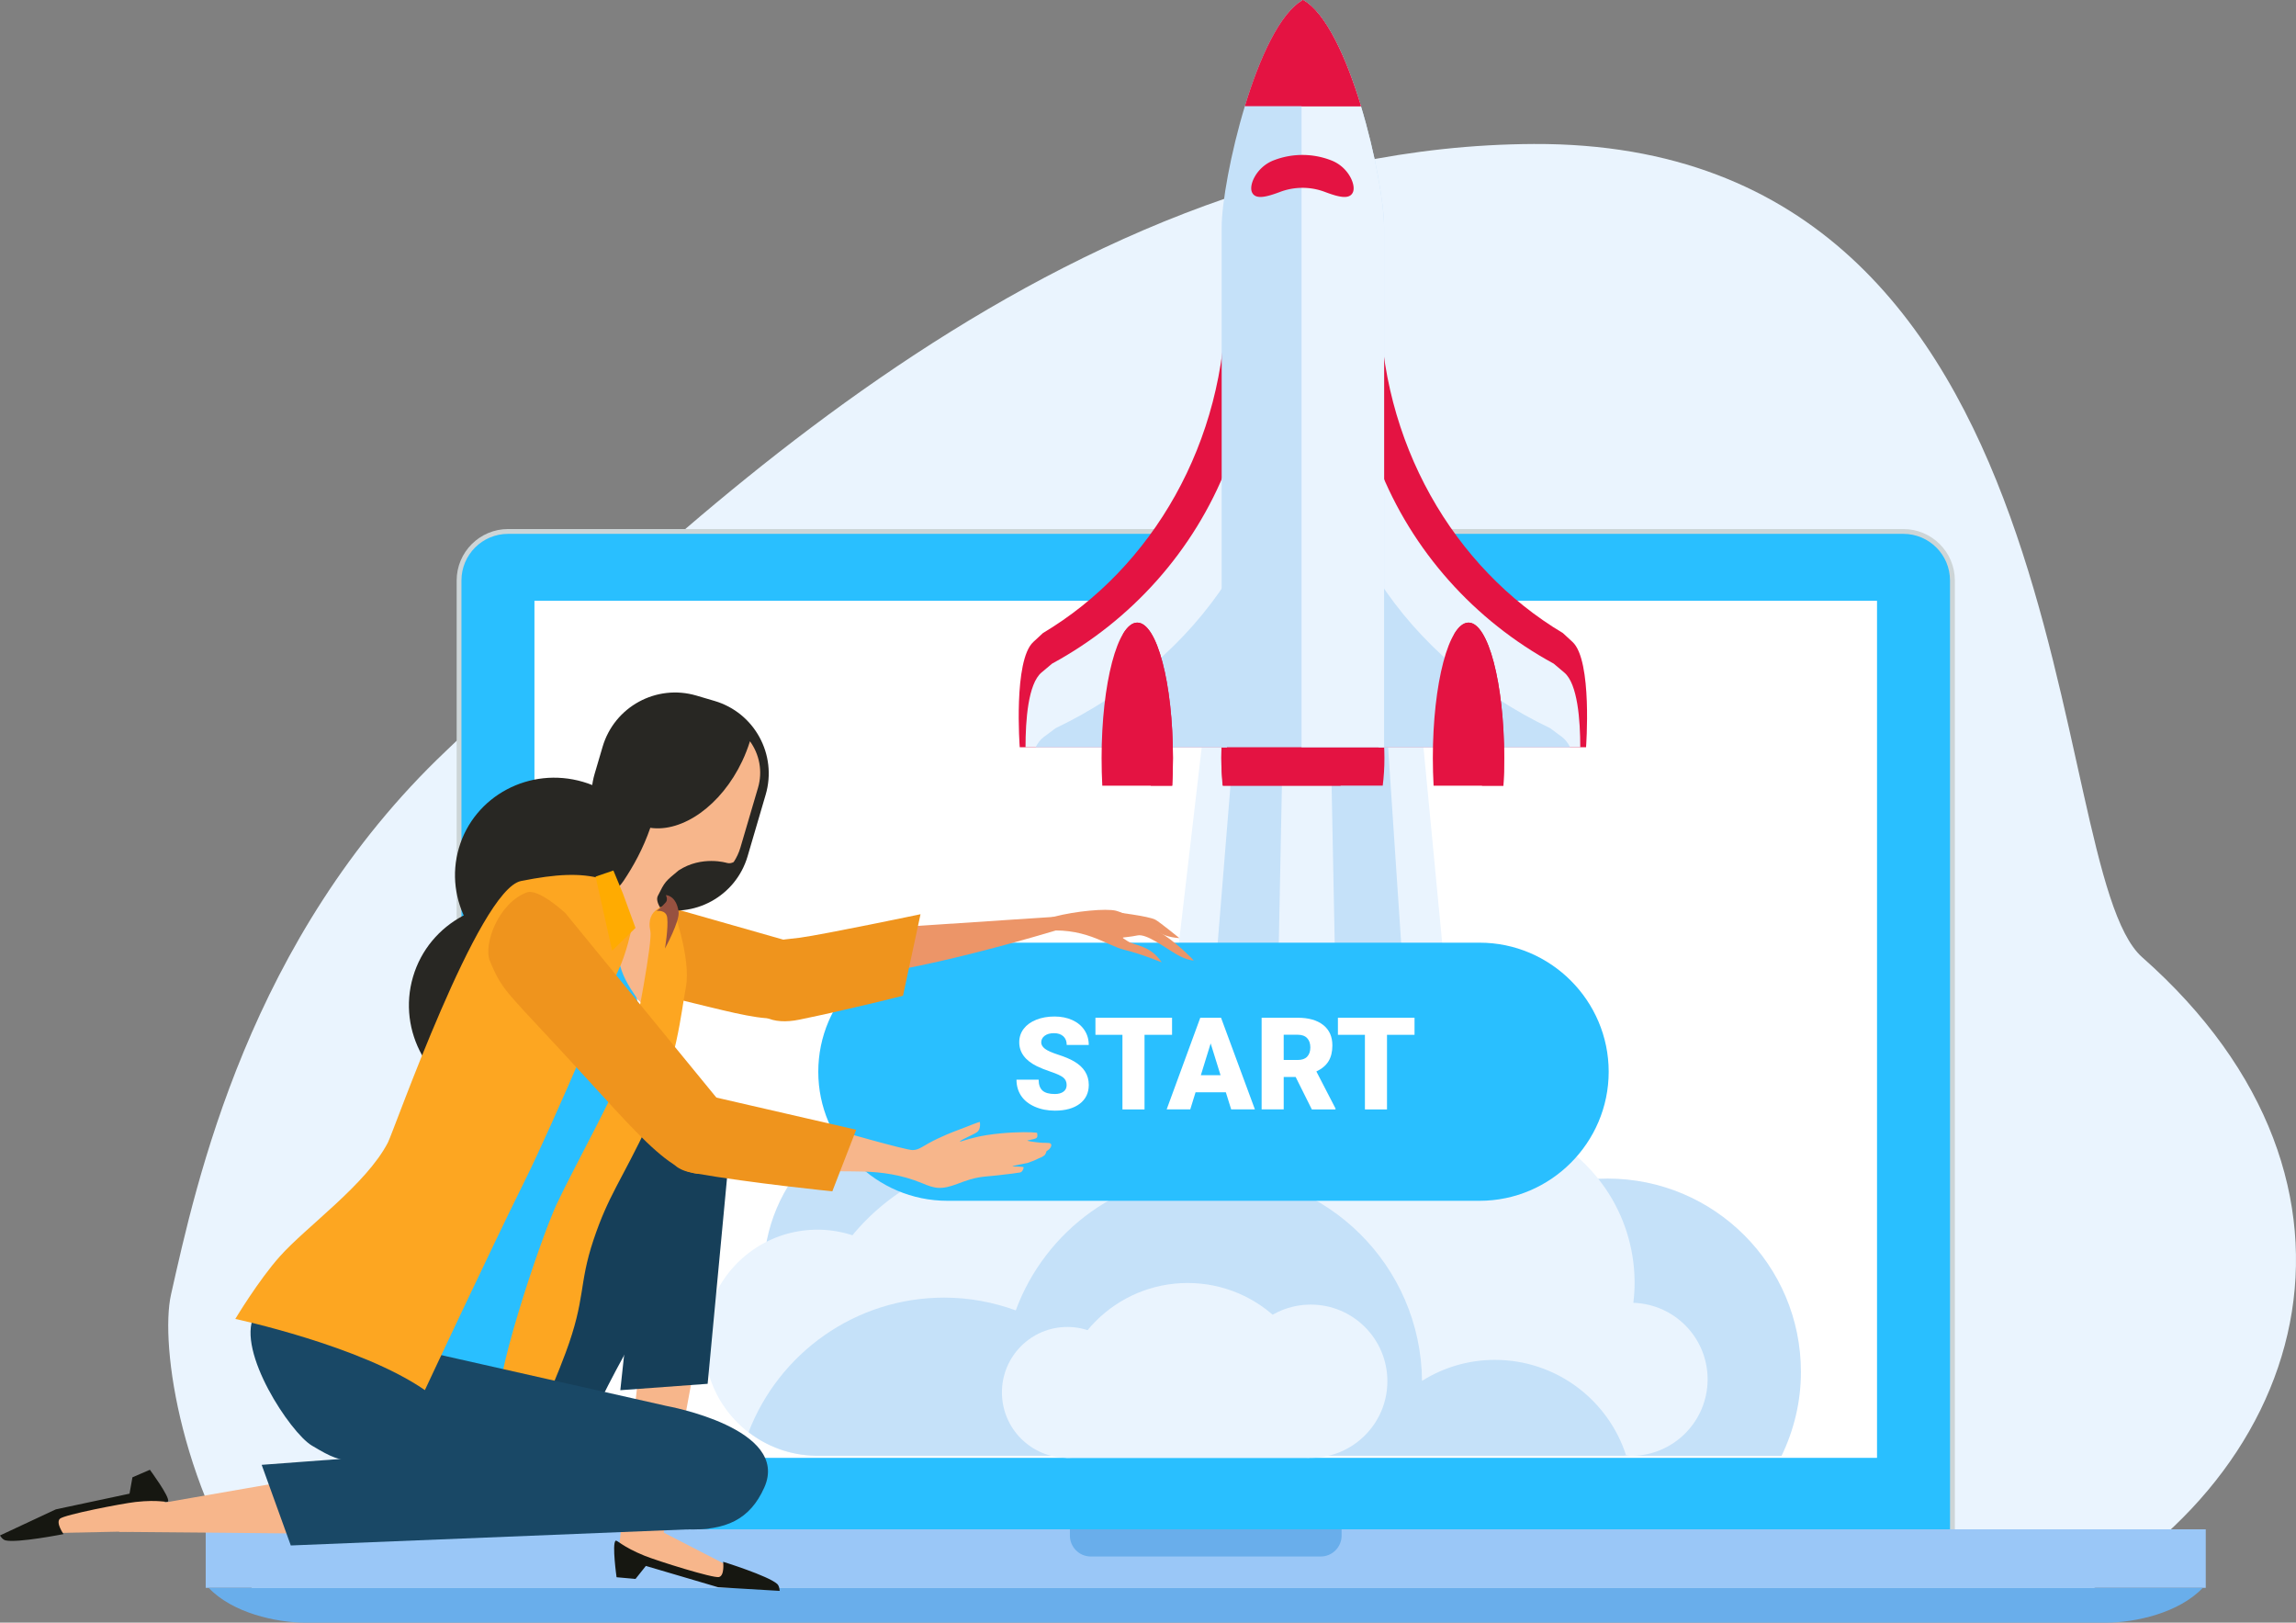<svg version="1.1" id="Calque_1" x="0" y="0" xml:space="preserve" width="924.175" height="653.07" xmlns="http://www.w3.org/2000/svg"><rect width="100%" height="100%" fill="#808080" stroke="none"/><style type="text/css" id="style2">.st0{fill:#eaf4fe}.st2{fill:#29bfff}.st3{fill:#fff}.st5{fill:#69aeeb}.st6{fill:#c5e1f9}.st7{fill:#e41342}.st8{fill:#ec9568}.st9{fill:#ef941d}.st10{fill:#f7b68b}.st11{fill:#161711}.st12{fill:#163f59}.st13{fill:#194866}.st14{fill:#282723}.st15{fill:#fda621}</style><g id="Layer_4" transform="translate(-149.44 -557.37)"><g id="g362"><path class="st0" d="M971.71 1207.92c108.22-52.62 143.61-173.8 39.99-265.29-40.66-35.9-19.56-328.25-244.84-327.31-197.75.84-358.65 169.18-438.03 244.41-79.38 75.28-100.47 173.98-110.55 218.64-4.55 20.16 3.89 81.12 40.53 129.54h712.9z" id="path5"/><g id="g25"><g id="g23"><path d="M353.95 1196.07c-11.41 0-20.7-9.29-20.7-20.7V791c0-11.42 9.29-20.71 20.7-20.71h561.62c11.44 0 20.73 9.29 20.73 20.71v384.36c0 11.42-9.29 20.7-20.73 20.7H353.95z" id="path7" style="fill:#cdd5d7"/><path class="st2" d="M934.36 1175.36c0 10.36-8.4 18.76-18.78 18.76H353.95c-10.37 0-18.77-8.4-18.77-18.76V791c0-10.37 8.4-18.77 18.77-18.77h561.62c10.38 0 18.78 8.41 18.78 18.77z" id="path9"/><path class="st3" id="rect11" d="M364.56 799.17h540.41v344.94H364.56z"/><path id="rect13" style="fill:#9ac7f7" d="M232.24 1172.87h805.05v23.55H232.24z"/><g id="g17"><path class="st5" d="M233.43 1196.42c9.51 10.07 27.02 14.02 39.1 14.02H997c12.07 0 29.59-3.96 39.1-14.02z" id="path15"/></g><g id="g21"><path class="st5" d="M580.09 1172.87v2.52c0 4.65 3.77 8.42 8.41 8.42h92.55c4.64 0 8.41-3.77 8.41-8.42v-2.52z" id="path19"/></g></g></g><g id="g103"><g id="g49"><path class="st6" d="M591.52 1069.85c0 37.21-30.15 67.38-67.35 67.38-37.22 0-67.38-30.17-67.38-67.38 0-37.18 30.16-67.34 67.38-67.34 37.2 0 67.35 30.17 67.35 67.34z" id="path27"/><path class="st6" d="M866.54 1143.3c4.94-10.22 7.8-21.66 7.8-33.77 0-42.97-34.84-77.82-77.82-77.82-42.99 0-77.84 34.85-77.85 77.82.01 12.11 2.85 23.55 7.83 33.77z" id="path29"/><path class="st0" id="polygon31" d="M743.98 1083.51H606.88l34.26-293.96 34.29-222.83 34.28 158.74z"/><path class="st6" id="polygon33" d="M723.21 1083.51H627.66l23.89-293.96 23.88-222.83 23.89 158.74z"/><path class="st0" id="polygon35" d="M689.56 1083.51h-28.28l7.08-358.05 7.07-158.74 7.09 158.74z"/><path class="st0" d="M806.88 1081.72c.32-2.62.51-5.29.51-8 0-37.19-30.12-67.34-67.31-67.34-10.55 0-20.45 2.48-29.32 6.79-10.25-35.1-42.6-60.75-81-60.75-41.99 0-76.69 30.64-83.25 70.75a90.226 90.226 0 0 0-53.96 31.36 45.252 45.252 0 0 0-14.06-2.25c-25.13 0-45.53 20.38-45.52 45.52 0 24.83 19.9 44.97 44.61 45.48 0 0 0 .02.01.03h325.74c.02-.08.04-.17.07-.24.87.07 1.67.24 2.54.24 17.04 0 30.83-13.8 30.84-30.82-.02-16.72-13.31-30.25-29.9-30.77z" id="path37"/><path class="st6" d="M751.16 1104.68c-10.79 0-20.84 3.11-29.33 8.45-.44-46.26-38.03-83.63-84.38-83.62-36.39-.01-67.26 23.02-79.15 55.25-9-3.27-18.67-5.14-28.8-5.14-35.95 0-66.58 22.5-78.75 54.16 7.44 5.74 16.72 9.27 26.82 9.47 0 0 0 .02.01.03h325.74c.02-.08.04-.17.07-.24.21.02.41.03.57.05-7.19-22.26-28.09-38.41-52.8-38.41z" id="path39"/><g id="g45"><path class="st0" d="M605.4 1117.76c0 14.55-11.78 26.34-26.35 26.34-14.52 0-26.32-11.79-26.32-26.34 0-14.54 11.8-26.33 26.32-26.33 14.57 0 26.35 11.79 26.35 26.33z" id="path41"/><path class="st0" d="M676.44 1144.1c2.07-5.66 3.29-11.74 3.29-18.12 0-28.85-23.39-52.24-52.25-52.24-28.85 0-52.24 23.39-52.24 52.24 0 6.38 1.2 12.46 3.29 18.12z" id="path43"/></g><path class="st0" d="M707.88 1113.26c0 17.03-13.81 30.84-30.83 30.84-17.04 0-30.85-13.81-30.85-30.84 0-17.02 13.81-30.83 30.85-30.83 17.02 0 30.83 13.81 30.83 30.83z" id="path47"/></g><g id="g101"><g id="g55"><path class="st7" d="M673.88 807.95c-18.13 0-32.83 24.4-32.83 54.49 0 3.81.26 7.54.7 11.14l64.26-.01c.45-3.58.69-7.31.68-11.13-.01-30.09-14.68-54.49-32.81-54.49z" id="path51"/><path class="st7" d="M665.32 807.95c-13.4 0-24.28 24.4-24.28 54.49 0 3.81.19 7.55.52 11.13h47.53c.34-3.59.51-7.31.51-11.13 0-30.1-10.86-54.49-24.28-54.49z" id="path53"/></g><g id="g73"><g id="g63"><path class="st7" d="M642.89 677.36c0 58.06-29.74 108.6-73.64 134.79-1.32 1.22-2.62 2.42-3.87 3.58-8.12 7.4-5.48 42.39-5.48 42.39h83.41V655.75c0 3.12-.28 7.08-.75 11.61.19 3.3.33 6.62.33 10z" id="path57"/><path class="st0" d="M643.32 745.12c-13.31 33.88-38.42 61.97-70.39 79.33-1.45 1.22-2.89 2.43-4.25 3.57-5.42 4.53-6.45 19.25-6.45 30.08h81.08c.01 0 .01-58.57.01-112.98z" id="path59"/><path class="st6" d="M569.55 854.01c-1.29.95-2.37 2.37-3.26 4.09h77.03v-66.98c-16.19 24.89-40.09 45.49-68.94 59.3-1.65 1.24-3.25 2.43-4.83 3.59z" id="path61"/></g><g id="g71"><path class="st7" d="M704.85 677.36c.01 58.07 29.75 108.6 73.66 134.79 1.32 1.22 2.61 2.42 3.88 3.57 8.09 7.41 5.46 42.39 5.46 42.39h-83.42s.01-182.06 0-202.37c0 3.13.28 7.08.76 11.61-.19 3.31-.33 6.64-.34 10.01z" id="path65"/><path class="st0" d="M704.43 745.12c13.3 33.89 38.42 61.97 70.38 79.33 1.44 1.22 2.87 2.42 4.25 3.58 5.42 4.5 6.46 19.24 6.46 30.08h-81.1c.01-.01.01-58.58.01-112.99z" id="path67"/><path class="st6" d="M778.2 854c1.29.96 2.36 2.39 3.25 4.1h-77.02s.01-29.99.01-66.97c16.19 24.89 40.1 45.5 68.93 59.3 1.65 1.23 3.25 2.42 4.83 3.57z" id="path69"/></g></g><g id="g83"><path class="st6" d="M706.56 858.1V648.89c0-19.15-14.23-81.29-32.68-91.52-18.45 10.24-32.7 72.37-32.7 91.52V858.1z" id="path75"/><path class="st0" d="M673.88 557.38c-.19.1-.38.25-.55.36V858.1h33.23V648.89c0-19.15-14.23-81.28-32.68-91.51z" id="path77"/><path class="st7" d="M650.51 600.1h46.71c-5.87-19.31-14.06-37.58-23.34-42.72-9.29 5.15-17.5 23.4-23.37 42.72z" id="path79"/><path class="st7" d="M673.32 600.1h23.89c-5.87-19.31-14.06-37.58-23.34-42.72-.19.1-.38.25-.55.36z" id="path81"/></g><path class="st7" d="M694 634.76c-1.35 3.06-5.8 1.9-11.01-.05a25.543 25.543 0 0 0-18.59.01c-5.22 1.93-9.66 3.09-11.01.04-1.37-2.99 1.88-10.21 8.65-12.83a31.927 31.927 0 0 1 23.28 0c6.8 2.6 10.03 9.83 8.68 12.83z" id="path85"/><g id="g99"><g id="g91"><path class="st7" d="M607.2 807.95c-7.91 0-14.35 24.4-14.35 54.49 0 3.82.09 7.55.28 11.14l28.13.01c.2-3.6.3-7.33.3-11.14.01-30.11-6.42-54.5-14.36-54.5z" id="path87"/><path class="st7" d="M607.2 807.95c-2.06 0-4.01 1.69-5.8 4.68 6.52 3.55 11.53 24.79 11.54 50.51 0 3.59-.09 7.07-.28 10.44l8.62.01c.2-3.6.3-7.33.3-11.14-.01-30.11-6.44-54.5-14.38-54.5z" id="path89"/></g><g id="g97"><path class="st7" d="M740.54 807.95c-7.93 0-14.36 24.4-14.36 54.49 0 3.82.11 7.55.3 11.14h28.11c.2-3.59.31-7.31.31-11.14-.01-30.1-6.44-54.49-14.36-54.49z" id="path93"/><path class="st7" d="M740.54 807.95c-2.07 0-4.04 1.69-5.81 4.69 6.52 3.55 11.53 24.78 11.53 50.5 0 3.59-.1 7.07-.29 10.44h8.61c.2-3.59.31-7.31.31-11.14 0-30.1-6.43-54.49-14.35-54.49z" id="path95"/></g></g></g></g><g id="g119"><path class="st2" d="M745.02 1040.65H530.75c-28.57 0-51.94-23.38-51.94-51.94 0-28.57 23.37-51.94 51.94-51.94h214.27c28.57 0 51.94 23.37 51.94 51.94 0 28.57-23.37 51.94-51.94 51.94z" id="path105"/><g id="g117"><path class="st3" d="M578.78 994.07c0-1.3-.46-2.31-1.38-3.04-.92-.73-2.54-1.48-4.85-2.26-2.31-.78-4.21-1.53-5.68-2.25-4.78-2.35-7.17-5.58-7.17-9.68 0-2.04.6-3.85 1.79-5.41s2.87-2.78 5.06-3.65c2.18-.87 4.63-1.3 7.35-1.3 2.65 0 5.03.47 7.13 1.42 2.1.95 3.74 2.29 4.9 4.04 1.17 1.75 1.75 3.75 1.75 5.99h-8.87c0-1.5-.46-2.67-1.38-3.5-.92-.83-2.17-1.24-3.74-1.24-1.59 0-2.84.35-3.76 1.05-.92.7-1.38 1.59-1.38 2.67 0 .95.51 1.8 1.52 2.57 1.02.77 2.8 1.56 5.35 2.38 2.55.82 4.65 1.7 6.29 2.65 3.99 2.3 5.98 5.47 5.98 9.5 0 3.23-1.22 5.76-3.65 7.6-2.43 1.84-5.77 2.76-10.01 2.76-2.99 0-5.7-.54-8.12-1.61-2.42-1.07-4.25-2.54-5.48-4.41-1.22-1.87-1.84-4.02-1.84-6.45h8.92c0 1.98.51 3.43 1.53 4.37s2.68 1.41 4.98 1.41c1.47 0 2.63-.32 3.48-.95.85-.62 1.28-1.51 1.28-2.66z" id="path107"/><path class="st3" d="M621.2 973.85h-11.07v30.03h-8.89v-30.03h-10.87v-6.87h30.84v6.87z" id="path109"/><path class="st3" d="M642.86 996.98h-12.19l-2.13 6.89h-9.5l13.53-36.89h8.36l13.63 36.89h-9.55zm-10.06-6.87h7.93l-3.98-12.8z" id="path111"/><path class="st3" d="M670.96 990.82h-4.81v13.05h-8.89v-36.89h14.52c4.37 0 7.8.97 10.26 2.91 2.47 1.94 3.7 4.68 3.7 8.23 0 2.56-.52 4.69-1.56 6.38-1.04 1.69-2.66 3.05-4.88 4.1l7.7 14.9v.38h-9.53zm-4.81-6.84h5.63c1.69 0 2.96-.44 3.81-1.33.85-.89 1.28-2.13 1.28-3.72 0-1.59-.43-2.84-1.29-3.75-.86-.91-2.13-1.36-3.8-1.36h-5.63z" id="path113"/><path class="st3" d="M718.8 973.85h-11.07v30.03h-8.89v-30.03h-10.87v-6.87h30.84v6.87z" id="path115"/></g></g><g id="g181"><g id="g131"><g id="g127"><path class="st8" d="M465.21 947.24s1.21 7.58 39.28 1.57 92.8-24 92.8-24l-88.87 5.89c-.01-.01-33.93 3.82-43.21 16.54z" id="path121"/><path class="st8" d="M567.69 932.26c18.17-2.31 26.82 5.55 34.29 7.37 7.47 1.84 15.11 5.12 15.06 5.04-4.78-7.05-10.67-6.51-13.84-8.59-3.18-2.08-2.29-.94 4.13-2.24 3.66-.74 10.73 4.75 15.73 7.65 4.32 2.51 6.88 2.43 6.88 2.43s-5.32-5.78-11.82-10.16c-7.85-5.26-17.3-9.32-19.5-9.86-4.02-.98-16.21.16-24.76 2.38-9.65 2.53-19.27 7.66-6.17 5.98z" id="path123"/><path class="st8" d="M597.68 924.39s14.24 1.67 16.85 3.15c1.82 1.02 9.63 7.38 9.63 7.38s-5.28-.17-8.55-2.53c-3.27-2.35-17.93-8-17.93-8z" id="path125"/></g><path class="st9" d="M471.38 934.77c-9.36 1.27-25.93.77-21.61 20.78 2.44 11.37 10.86 14.36 21.41 12.2 19.61-4.02 41.73-9.61 41.73-9.61l7.05-32.82c-.01 0-38.63 8.09-48.58 9.45z" id="path129"/></g><path class="st9" d="m464.59 935.51-81.63-23.26s-22.71-.34-25.48 7.09c-4 10.73 9.83 18.1 15.37 21.94 10.98 7.6 4.12 7.44 50.09 18.45 34.81 8.34 49.31 13.87 52.8-6.23 1.71-9.85-11.15-17.99-11.15-17.99z" id="path133"/><path class="st10" id="polygon135" d="m434.57 1192.61 19.35.81-37.32-19.22 12-65.11-22.34 3.25-7.94 70.44z"/><path class="st11" d="m397.62 1192.16 7.62.68 4.17-5.23 29.08 8.57 24.77 1.47s-.02-1.92-.99-2.8c-3.63-3.27-21.75-8.91-21.75-8.91s.67 5.58-1.69 6.14c-2.35.55-24.7-6.46-29.96-8.58-9.04-3.65-11.09-6.5-11.66-6.01-1.48 1.3.41 14.67.41 14.67z" id="path137"/><path class="st12" d="m405.95 1053.6-6.82 63.28 35.15-2.57 8.91-94.6s-5.91-23.26-21.77-16.82c-10.2 4.13-15.47 50.71-15.47 50.71z" id="path139"/><path class="st12" d="m390.88 1026.93-51.99 93.86s-24.17 25.41-15.93 31.16c11.88 8.3 47.08-2.74 53.69-8.58 13.06-11.55 3.18-5.09 34.2-58.61 28.35-48.91 40.59-68.78 18.9-82.73-20.24-13.04-38.87 24.9-38.87 24.9z" id="path141"/><path class="st10" d="M197.24 1173.89s86.11.69 84.09.9c-2.02.21-14.29-21.62-14.29-21.62l-58.22 10.12z" id="path143"/><path class="st10" id="polygon145" d="m177.06 1166.1-17.4 8.5 41.97-.87 18.99-1.89-7-14.36z"/><path class="st11" d="m209.77 1148.91-7.02 3.03-1.18 6.58-29.65 6.32-22.48 10.5s.93 1.68 2.21 1.98c4.75 1.15 23.36-2.52 23.36-2.52s-3.24-4.59-1.44-6.2c1.8-1.61 24.8-6.09 30.43-6.73 9.69-1.09 12.85.44 13.11-.26.69-1.85-7.34-12.7-7.34-12.7z" id="path147"/><path class="st13" d="m388.21 1136.95-133.44 9.97 11.72 32.45 168.43-6.82s22.79-15.22 12.1-31.45c-6.22-9.44-58.81-4.15-58.81-4.15z" id="path149"/><path class="st14" d="M396.72 974.34c-6.45 21.92-29.81 34.34-52.19 27.75-22.38-6.58-35.29-29.69-28.84-51.59 6.44-21.91 29.81-34.33 52.19-27.75 22.38 6.59 35.29 29.69 28.84 51.59z" id="path151"/><path class="st14" d="M411.75 921.45c-6.17 20.98-28.54 32.87-49.97 26.57-21.42-6.3-33.79-28.42-27.61-49.4 6.17-20.98 28.54-32.87 49.97-26.57 21.42 6.3 33.78 28.42 27.61 49.4z" id="path153"/><path class="st14" d="M450.35 902.03c-4.75 16.1-21.65 25.32-37.76 20.58l-3.22-16c-16.11-4.74-25.32-21.65-20.59-37.76l3.22-10.94c4.74-16.11 21.64-25.33 37.75-20.59l7.29 2.15c16.11 4.74 25.33 21.65 20.59 37.75z" id="path155"/><path class="st10" d="M451.31 855.7c-.83 2.67-1.86 5.35-3.12 8.01-8.46 17.87-24.03 28.74-36.99 26.83-2.88 8.37-6.84 15.49-10.78 21.37-4.5 6.71-15.45 11.97-15.45 11.97-5.96 12.45 27.65 43.32 29.91 42.34 4.81-2.07 13.22-26.32 5.46-36.4-3.64-4.73-7.46-9.19-6.11-11.89 2.89-5.79 2.92-5.72 8.33-10.22 9.37-6.14 19.42-3.05 19.42-3.05.97.28 1.97.12 2.78-.35 1.16-1.76 2.09-3.71 2.71-5.83l7.08-24.06c1.96-6.65.54-13.5-3.24-18.72z" id="path157"/><path class="st2" d="M317.76 1102.98s7.48 16.09 10.48 18.5c4.01 3.23 19.11 3.1 19.11 3.1s20.49-58.39 31.33-80.38c10.82-21.99 18.87-26.27 21.2-33.51 3.73-11.54 3.67-14.54 4.58-24.16.92-9.61 2.82-25.27 1.01-27.92-2.92-4.25-5.94-9.1-6.86-14.63-.5-3.03-80.85 159-80.85 159z" id="path159"/><path class="st15" d="M419.7 921.15s8.17 21.55 5.78 33.75c-1.77 9.04-3.5 30.28-14.81 54.19-11.31 23.92-16.28 29.21-22.34 47.32-6.06 18.11-3.04 23.44-11.23 45.45-6.42 17.24-13.78 31.94-13.78 31.94s-8.66-.12-12.75-8.45 16.22-68.85 22.9-83.26c6.68-14.41 27.25-51.29 29.83-61.94 2.58-10.65 8.81-44.11 7.93-47.96-2.18-9.61 6.88-10.58 8.47-11.04z" id="path161"/><path d="M417.45 917.62s.97 1.75 0 2.89c-1.93 2.25-3.75 3.48-3.75 3.48s3.87-.62 4.3 2.68c.53 4.06-.91 12.46-.91 12.46s6.02-11.04 5.5-14.77c-.93-6.73-5.14-6.74-5.14-6.74z" id="path163" style="fill:#975140"/><path class="st13" d="m417.85 1123.25-124.99-28.2s-36.28-17.85-41.18-8.02c-7.08 14.18 14.63 46.92 23.21 52.09 16.99 10.21 6.87 1.89 78.48 19.37 65.44 15.97 92.19 23.19 103.69-2.39 10.74-23.87-39.21-32.85-39.21-32.85z" id="path165"/><path class="st15" d="M320.46 1116.85s26.51-56.65 39.72-83.24c13.22-26.6 35.08-79.45 38.21-85.86 3.14-6.41 5.25-16.43 5.25-16.43s-2.32-17.65-12.09-20.32c-8.59-2.35-18.15-1.9-32.39.95-17.14 3.43-51.15 100.57-53.58 105.25-8.77 16.91-32.71 33.73-43.51 45.84-8.6 9.63-17.92 25.16-17.92 25.16s50.48 10.75 76.31 28.65z" id="path167"/><path id="polygon169" style="fill:#ffab01" d="m405.24 930.83-9.4 9.17-6.67-29.82 7.17-2.46 3.84 9.26z"/><path class="st9" d="m439.27 1000.92-62.29-76.08s-10.78-10.07-15.54-8.29c-11.38 4.28-17.56 20.95-14.8 27.59 5.48 13.13 6.35 11.6 39.37 47.78 30.18 33.05 42.24 47.09 58.56 31.6 15.22-14.44-5.3-22.6-5.3-22.6z" id="path171"/><g id="g175"><path class="st10" d="M485.61 1012.1s28.35 8.18 31.21 8.14c2.86-.05 4.19-1.87 10.02-4.6 5.82-2.72 7.01-2.93 11.71-4.8 4.72-1.89 5.29-1.94 5.29-1.94s.56 2.9-1.12 4.1c-1.51 1.08-5.5 2.65-6.75 3.6-1.25.97 3.38-1.26 10.74-2.4s14.7-1.27 17.88-1.11c2.01.1 2.28.17 2.3.27.18.93.28 1.81-.57 2.2-.74.34-3.53.79-3.34.89.72.37 5.33.85 6.1.86.83.02 1.95 0 2.65.08 1.43.16 1.14 2.03-1.04 3.29-.03.02-.31 1.34-.96 1.76-.33.22-.57.38-.91.59-.38.23-.87.34-1.27.54-1.48.76-3 1.36-4.49 1.84-.61.2-6.11 1.08-6.04 1.43.01.04 4.46-.02 4.44.35-.02.8-.65 1.95-1.41 2.06-1.41.21-3.51.57-9.34 1.19-6.42.69-7.86.33-15.68 3.32-6.82 2.61-9.32 1.94-14.34-.16-17.28-7.19-32.41-3.5-37.51-5.51-5.09-2.02 2.43-15.99 2.43-15.99z" id="path173"/></g><g id="g179"><path class="st9" d="M433.88 998.21s-12.15-11.41-13.98 9.07c-1.05 11.64-4.63 19.87 8.79 22.23 23.64 4.14 55.78 7.32 55.78 7.32l9.6-24.77z" id="path177"/></g></g></g></g></svg>